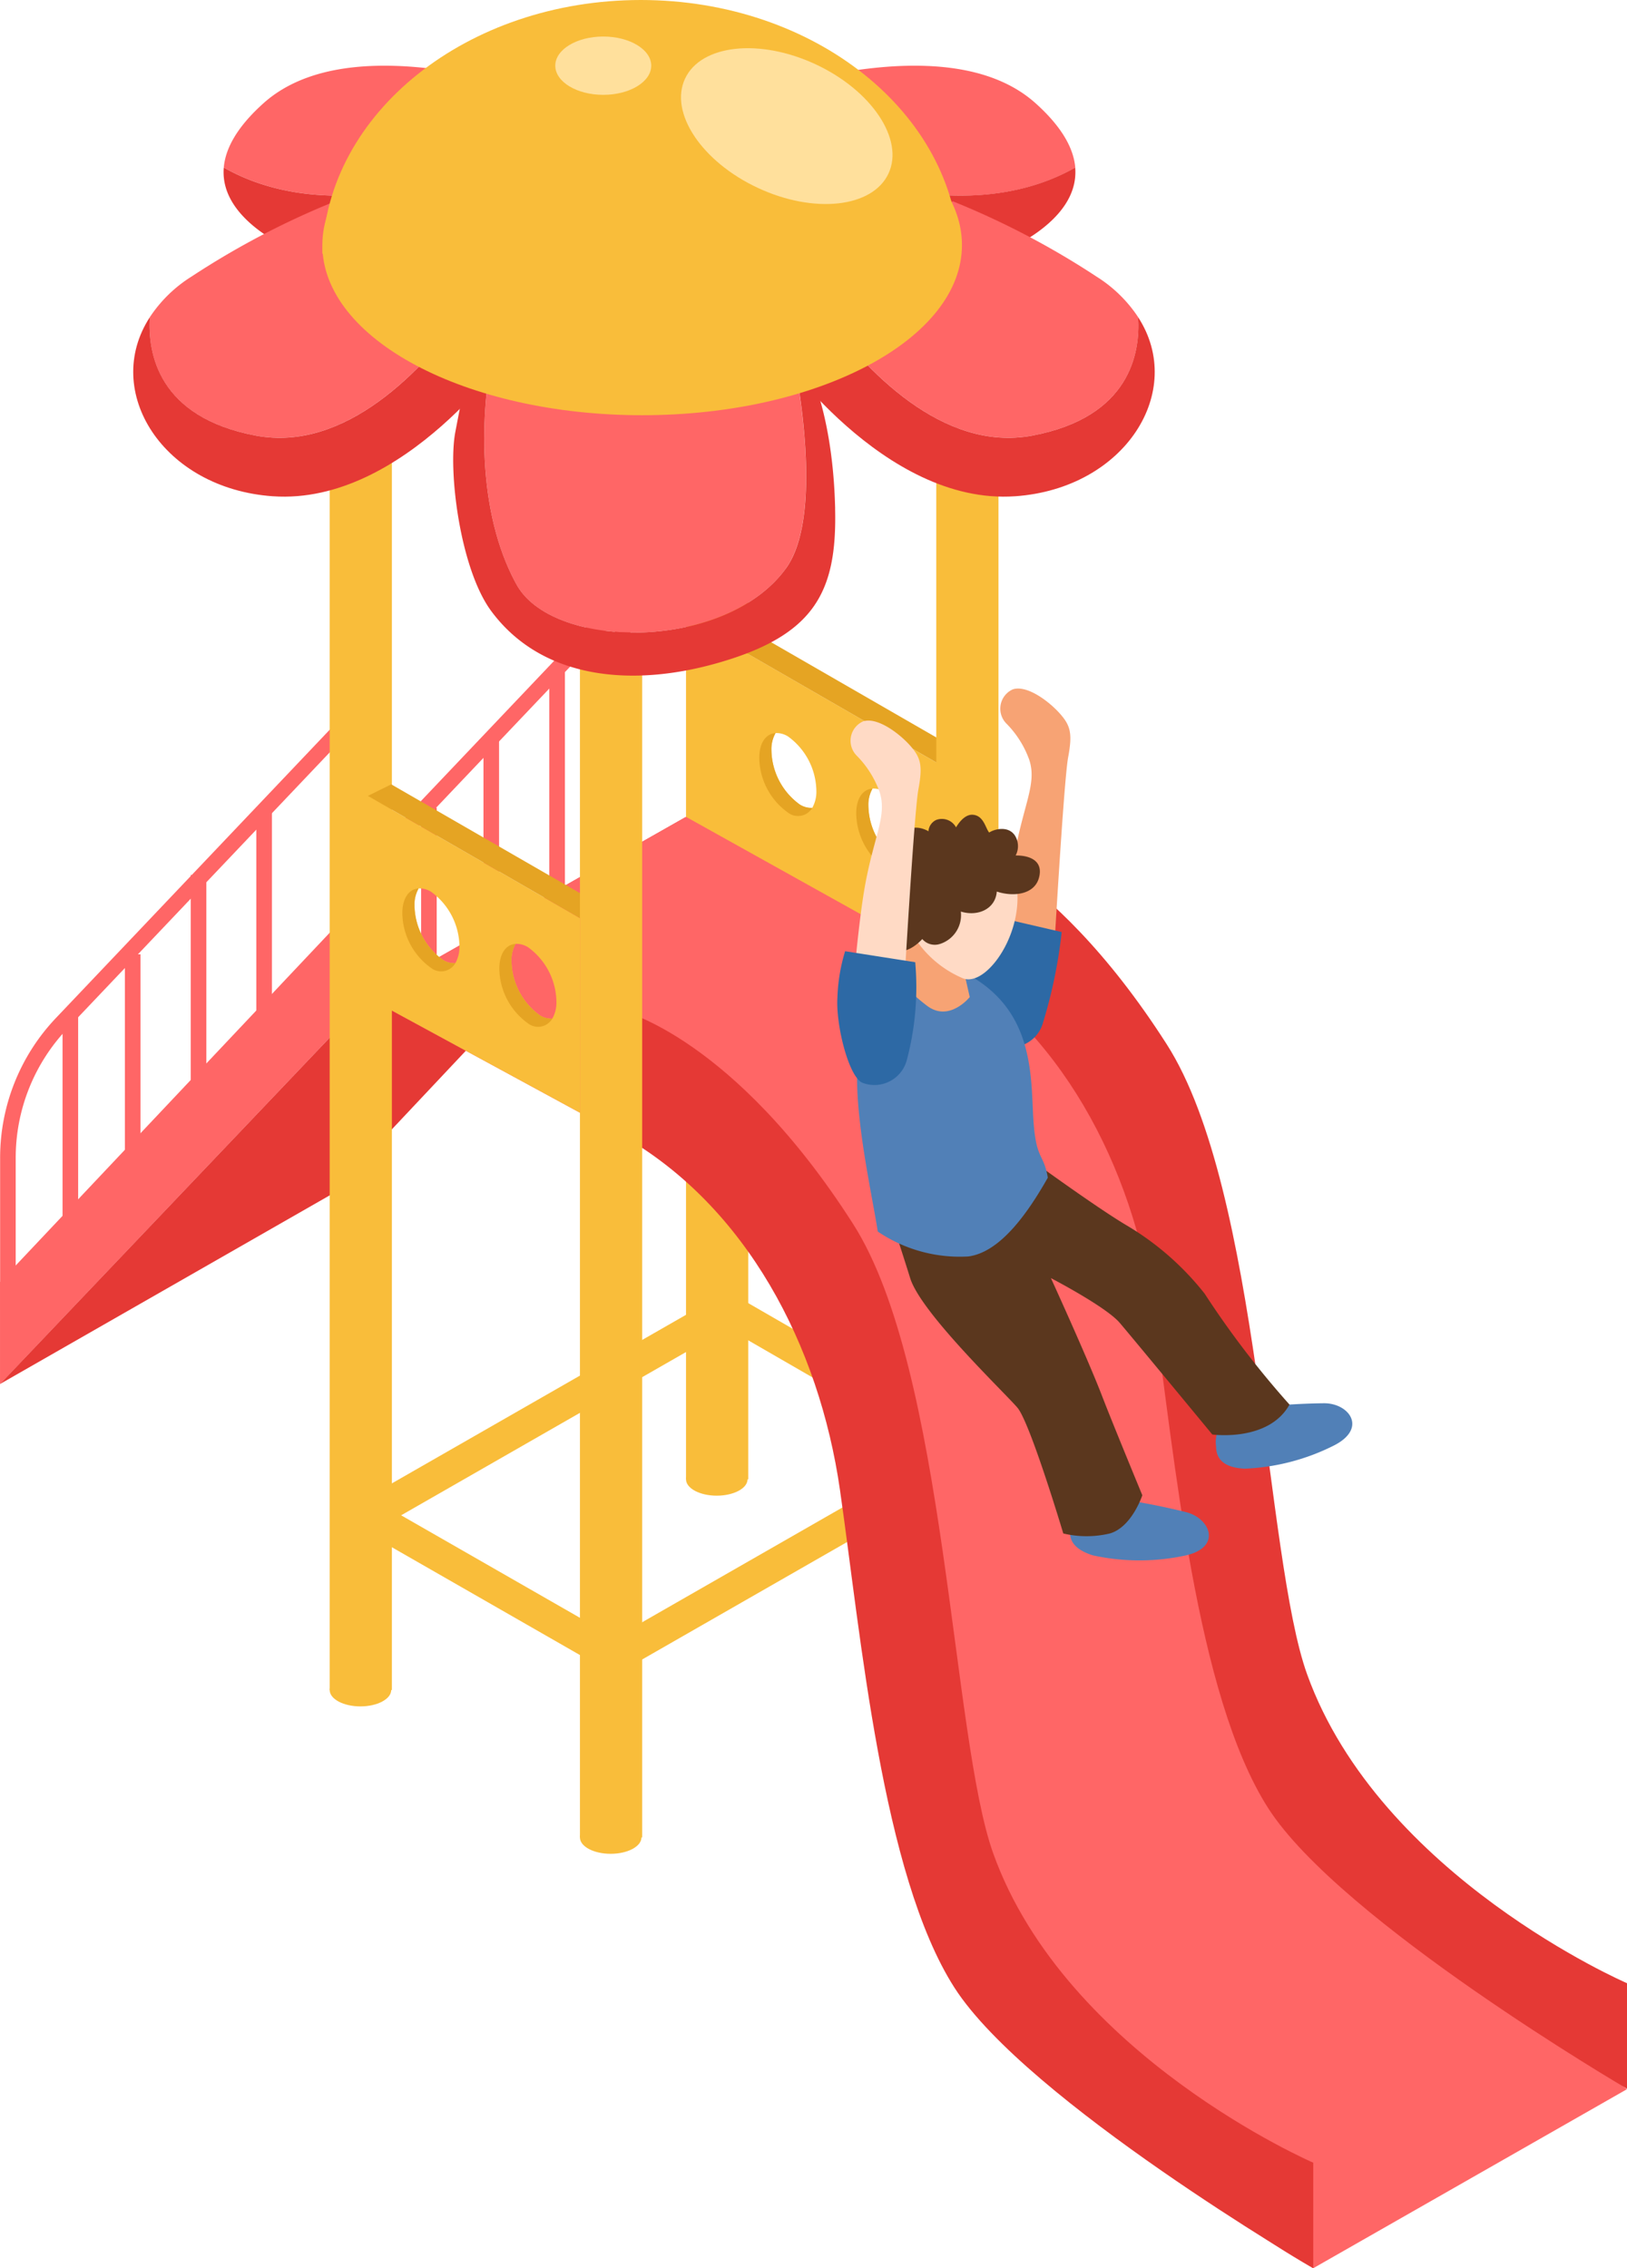 <svg id="Group_44081" data-name="Group 44081" xmlns="http://www.w3.org/2000/svg" xmlns:xlink="http://www.w3.org/1999/xlink" width="132.243" height="184.313" viewBox="0 0 132.243 184.313">
  <defs>
    <clipPath id="clip-path">
      <rect id="Rectangle_16124" data-name="Rectangle 16124" width="132.243" height="184.313" fill="none"/>
    </clipPath>
  </defs>
  <rect id="Rectangle_16116" data-name="Rectangle 16116" width="1.267" height="17.921" transform="translate(34.229 65.644)" fill="#f66"/>
  <rect id="Rectangle_16117" data-name="Rectangle 16117" width="1.267" height="18.703" transform="translate(39.296 60)" fill="#f66"/>
  <rect id="Rectangle_16118" data-name="Rectangle 16118" width="1.267" height="17.923" transform="translate(44.648 54.332)" fill="#f66"/>
  <rect id="Rectangle_16119" data-name="Rectangle 16119" width="1.267" height="17.919" transform="translate(49.978 48.88)" fill="#e53935"/>
  <g id="Group_44080" data-name="Group 44080" transform="translate(0 0)">
    <g id="Group_44079" data-name="Group 44079" clip-path="url(#clip-path)">
      <path id="Path_57632" data-name="Path 57632" d="M63.647,84.18h1.267V71.865a15.22,15.22,0,0,1,4.2-10.521L92.62,36.6l-.92-.873L68.195,60.471a16.486,16.486,0,0,0-4.548,11.394Z" transform="translate(-63.637 22.238)" fill="#f66"/>
      <path id="Path_57633" data-name="Path 57633" d="M46.293,74.3H47.56V61.983a15.215,15.215,0,0,1,4.2-10.521L75.267,26.719l-.922-.873L50.841,50.589a16.48,16.48,0,0,0-4.548,11.394Z" transform="translate(-18.13 16.086)" fill="#f66"/>
      <path id="Path_57634" data-name="Path 57634" d="M63.436,84.42V76.133L92.76,45.065v8.552Z" transform="translate(-63.435 28.049)" fill="#f66"/>
      <path id="Path_57635" data-name="Path 57635" d="M77.046,55.593,47.142,87l26.8-15.332L102.9,40.912Z" transform="translate(-47.142 25.464)" fill="#e53935"/>
      <path id="Path_57636" data-name="Path 57636" d="M74.338,65.152,45.919,81.434V84.46L74.338,68.177Z" transform="translate(-16.593 40.55)" fill="#f9bd3a"/>
      <path id="Path_57637" data-name="Path 57637" d="M61.482,71.925,33.062,88.207v3.026L61.482,74.95Z" transform="translate(17.121 44.766)" fill="#f9bd3a"/>
      <path id="Path_57638" data-name="Path 57638" d="M34.6,64.6,51.764,74.5v3.027L34.6,67.623Z" transform="translate(24.337 40.205)" fill="#f9bd3a"/>
      <path id="Path_57639" data-name="Path 57639" d="M44.025,15.734l5.057-.234v95.061H44.025Z" transform="translate(11.735 9.648)" fill="#f9bd3a"/>
      <path id="Path_57640" data-name="Path 57640" d="M44.058,16.155c0,.735,1.119,1.33,2.5,1.33s2.5-.6,2.5-1.33-1.119-1.33-2.5-1.33-2.5.6-2.5,1.33" transform="translate(11.702 9.227)" fill="#ffe09c"/>
      <path id="Path_57641" data-name="Path 57641" d="M44.058,74.6c0,.735,1.119,1.33,2.5,1.33s2.5-.6,2.5-1.33-1.119-1.33-2.5-1.33-2.5.6-2.5,1.33" transform="translate(11.702 45.606)" fill="#f9bd3a"/>
      <path id="Path_57642" data-name="Path 57642" d="M51.809,42.014V57.83L34.576,48.468V32.083Zm-3.246,7.908a1.757,1.757,0,0,0,1,.264,2.647,2.647,0,0,0,.334-1.382,5.554,5.554,0,0,0-2.318-4.431,1.772,1.772,0,0,0-1-.263,2.663,2.663,0,0,0-.333,1.382,5.551,5.551,0,0,0,2.318,4.429m-7.882-4.507a1.757,1.757,0,0,0,1,.264,2.651,2.651,0,0,0,.334-1.382,5.554,5.554,0,0,0-2.318-4.431,1.757,1.757,0,0,0-1-.264,2.654,2.654,0,0,0-.334,1.384,5.554,5.554,0,0,0,2.318,4.429" transform="translate(24.338 19.968)" fill="#f9bd3a"/>
      <path id="Path_57643" data-name="Path 57643" d="M37.283,39.5a2.651,2.651,0,0,0-.334,1.382,5.554,5.554,0,0,0,2.318,4.431,1.762,1.762,0,0,0,1,.263,1.338,1.338,0,0,1-1.986.372,5.557,5.557,0,0,1-2.318-4.431c0-1.228.542-1.968,1.321-2.017" transform="translate(33.632 24.582)" fill="#e5a423"/>
      <path id="Path_57644" data-name="Path 57644" d="M42.141,36.718a2.651,2.651,0,0,0-.334,1.382,5.557,5.557,0,0,0,2.318,4.431,1.775,1.775,0,0,0,1,.263,1.338,1.338,0,0,1-1.986.372,5.557,5.557,0,0,1-2.318-4.431c0-1.228.542-1.968,1.321-2.017" transform="translate(20.893 22.853)" fill="#e5a423"/>
      <path id="Path_57645" data-name="Path 57645" d="M33.407,32.444,35.3,31.5l17.235,9.932-1.9.938Z" transform="translate(25.506 19.608)" fill="#e5a423"/>
      <path id="Path_57646" data-name="Path 57646" d="M31.487,23.118l5.057-.234v95.061H31.487Z" transform="translate(44.613 14.243)" fill="#f9bd3a"/>
      <path id="Path_57647" data-name="Path 57647" d="M31.521,23.538c0,.735,1.118,1.33,2.5,1.33s2.5-.6,2.5-1.33-1.118-1.33-2.5-1.33-2.5.6-2.5,1.33" transform="translate(44.581 13.822)" fill="#ffe09c"/>
      <path id="Path_57648" data-name="Path 57648" d="M31.521,81.988c0,.735,1.118,1.33,2.5,1.33s2.5-.6,2.5-1.33-1.118-1.33-2.5-1.33-2.5.6-2.5,1.33" transform="translate(44.581 50.201)" fill="#f9bd3a"/>
      <path id="Path_57649" data-name="Path 57649" d="M80.771,52.2,55.65,67l-21-11.407L60.509,40.913Z" transform="translate(-4.749 25.464)" fill="#f66"/>
      <path id="Path_57650" data-name="Path 57650" d="M54.6,154.518,80.1,139.97s-27.336-20.338-31.281-37.575S40.579,59.02,36.634,54.864s-12.752-6.993-12.752-6.993L0,61.642S13.6,67.966,20.922,97.9,36.986,144.566,54.6,154.518" transform="translate(52.14 29.795)" fill="#f66"/>
      <path id="Path_57651" data-name="Path 57651" d="M15.719,60.745C25.864,66.5,31.782,77.815,33.473,89.571s3.412,31.239,9.3,40.432S71.94,152.808,71.94,152.808v-8.578s-20.079-8.667-26-25.1c-3.43-9.523-3.8-39.312-11.414-51.2C24.808,52.737,15.719,50.62,15.719,50.62Z" transform="translate(34.801 31.506)" fill="#e53935"/>
      <path id="Path_57652" data-name="Path 57652" d="M0,51.756c10.145,5.758,16.063,17.069,17.754,28.825s3.412,31.239,9.3,40.432,29.167,22.806,29.167,22.806v-8.578s-20.079-8.667-26-25.1c-3.43-9.523-3.8-39.312-11.414-51.2C9.089,43.748,0,41.631,0,41.631Z" transform="translate(76.022 25.911)" fill="#e53935"/>
      <path id="Path_57653" data-name="Path 57653" d="M61.877,22.3l5.057-.234V123.6H61.877Z" transform="translate(-35.081 13.733)" fill="#f9bd3a"/>
      <path id="Path_57654" data-name="Path 57654" d="M61.91,22.718c0,.735,1.121,1.33,2.5,1.33s2.5-.6,2.5-1.33-1.119-1.33-2.5-1.33-2.5.6-2.5,1.33" transform="translate(-35.113 13.312)" fill="#ffe09c"/>
      <path id="Path_57655" data-name="Path 57655" d="M61.91,85.156c0,.735,1.121,1.33,2.5,1.33s2.5-.6,2.5-1.33-1.119-1.33-2.5-1.33-2.5.6-2.5,1.33" transform="translate(-35.113 52.173)" fill="#f9bd3a"/>
      <path id="Path_57656" data-name="Path 57656" d="M69.69,49.794V65.609L52.457,56.248V39.863ZM66.444,57.7a1.757,1.757,0,0,0,1,.264,2.651,2.651,0,0,0,.334-1.382,5.554,5.554,0,0,0-2.318-4.431,1.77,1.77,0,0,0-1-.264,2.653,2.653,0,0,0-.334,1.384A5.551,5.551,0,0,0,66.444,57.7m-7.882-4.507a1.77,1.77,0,0,0,1,.264,2.653,2.653,0,0,0,.334-1.384,5.554,5.554,0,0,0-2.318-4.429,1.757,1.757,0,0,0-1-.264,2.653,2.653,0,0,0-.334,1.384,5.554,5.554,0,0,0,2.318,4.429" transform="translate(-22.553 24.811)" fill="#f9bd3a"/>
      <path id="Path_57657" data-name="Path 57657" d="M55.164,47.275a2.651,2.651,0,0,0-.334,1.382,5.554,5.554,0,0,0,2.318,4.431,1.762,1.762,0,0,0,1,.263,1.338,1.338,0,0,1-1.986.372,5.557,5.557,0,0,1-2.318-4.431c0-1.228.542-1.968,1.321-2.017" transform="translate(-13.259 29.424)" fill="#e5a423"/>
      <path id="Path_57658" data-name="Path 57658" d="M60.022,44.5a2.651,2.651,0,0,0-.334,1.382,5.554,5.554,0,0,0,2.318,4.431,1.762,1.762,0,0,0,1,.263,1.338,1.338,0,0,1-1.986.372A5.554,5.554,0,0,1,58.7,46.514c0-1.228.542-1.968,1.321-2.017" transform="translate(-25.998 27.695)" fill="#e5a423"/>
      <path id="Path_57659" data-name="Path 57659" d="M51.288,40.223l1.895-.939,17.235,9.932-1.9.938Z" transform="translate(-21.384 24.45)" fill="#e5a423"/>
      <path id="Path_57660" data-name="Path 57660" d="M49.34,32.245l5.057-.234v97.373H49.34Z" transform="translate(-2.202 19.924)" fill="#f9bd3a"/>
      <path id="Path_57661" data-name="Path 57661" d="M49.373,92.539c0,.735,1.119,1.33,2.5,1.33s2.5-.6,2.5-1.33-1.119-1.33-2.5-1.33-2.5.6-2.5,1.33" transform="translate(-2.236 56.768)" fill="#f9bd3a"/>
      <path id="Path_57662" data-name="Path 57662" d="M51.87,74.954l18.148,10.4v3.027L51.87,77.98Z" transform="translate(-21.929 46.651)" fill="#f9bd3a"/>
      <rect id="Rectangle_16120" data-name="Rectangle 16120" width="1.267" height="17.921" transform="translate(5.085 82.41)" fill="#f66"/>
      <rect id="Rectangle_16121" data-name="Rectangle 16121" width="1.267" height="17.921" transform="translate(10.151 77.546)" fill="#f66"/>
      <rect id="Rectangle_16122" data-name="Rectangle 16122" width="1.267" height="17.921" transform="translate(15.505 71.1)" fill="#f66"/>
      <rect id="Rectangle_16123" data-name="Rectangle 16123" width="1.267" height="17.921" transform="translate(20.833 65.644)" fill="#f66"/>
      <path id="Path_57663" data-name="Path 57663" d="M49.743,11.567c.13-1.507,1.029-3.245,3.2-5.2,8.737-7.891,30.154,1.9,30.154,1.9L68,14.009a14.393,14.393,0,0,0-1.59-1.244s-9.1,3.109-16.667-1.2" transform="translate(-31.554 2.046)" fill="#f66"/>
      <path id="Path_57664" data-name="Path 57664" d="M59.064,8.391c7.568,4.306,16.667,1.2,16.667,1.2a14.394,14.394,0,0,1,1.59,1.244L65.352,15.388s-6.679-2.437-6.288-7" transform="translate(-40.875 5.223)" fill="#e53935"/>
      <path id="Path_57665" data-name="Path 57665" d="M61,11.567c-.13-1.507-1.029-3.245-3.2-5.2-8.737-7.891-30.154,1.9-30.154,1.9l15.095,5.75a14.393,14.393,0,0,1,1.59-1.244s9.1,3.109,16.667-1.2" transform="translate(26.398 2.046)" fill="#f66"/>
      <path id="Path_57666" data-name="Path 57666" d="M45.891,8.391c-7.568,4.306-16.667,1.2-16.667,1.2a14.393,14.393,0,0,0-1.59,1.244L39.6,15.388s6.679-2.437,6.288-7" transform="translate(41.503 5.223)" fill="#e53935"/>
      <path id="Path_57667" data-name="Path 57667" d="M56.647,15.894l1.57.187a4.293,4.293,0,0,0-1.723.315,4.883,4.883,0,0,1,.153-.5" transform="translate(-17.632 9.892)" fill="#f66"/>
      <path id="Path_57668" data-name="Path 57668" d="M65.629,36.247c-4.924,6.746-18.935,6.637-21.884,1.291s-3.4-13.455-1.4-21.529l23.878,2.826c.874,4.629,2.127,13.677-.6,17.412" transform="translate(-1.763 9.964)" fill="#f66"/>
      <path id="Path_57669" data-name="Path 57669" d="M56.5,16.009Z" transform="translate(-15.909 9.964)" fill="#e53935"/>
      <path id="Path_57670" data-name="Path 57670" d="M70.712,31.346c.165,6.843-1.681,10.375-9.746,12.621-6.856,1.91-14.1,1.257-18.2-4.27-2.523-3.4-3.535-11.357-2.922-14.564,1.092-5.711,1.626-7.953,1.856-8.808a4.28,4.28,0,0,1,1.721-.315h0c-2.009,8.073-1.554,16.182,1.4,21.528S61.776,42.992,66.7,36.246c2.726-3.733,1.473-12.783.6-17.41l.745.088s2.461,3.809,2.67,12.423" transform="translate(-2.834 9.963)" fill="#e53935"/>
      <path id="Path_57671" data-name="Path 57671" d="M41.582,29.118c-7.3,1.377-13.6-5.321-17.1-10.153l10.617-8.887A66.352,66.352,0,0,1,46.789,16.2a11.129,11.129,0,0,1,3.389,3.3c.185,2.909-.647,8.12-8.6,9.619" transform="translate(42.331 6.273)" fill="#f66"/>
      <path id="Path_57672" data-name="Path 57672" d="M43.051,30.643c-10.719.75-19.391-11.994-19.391-11.994l3.691-3.092c3.5,4.832,9.8,11.532,17.107,10.155,7.948-1.5,8.779-6.712,8.594-9.619,3.91,6.019-1.061,13.927-10,14.551" transform="translate(39.455 9.682)" fill="#e53935"/>
      <path id="Path_57673" data-name="Path 57673" d="M66.781,29.118c7.3,1.377,13.6-5.321,17.1-10.153L73.269,10.078A66.352,66.352,0,0,0,61.575,16.2a11.129,11.129,0,0,0-3.389,3.3c-.185,2.909.647,8.12,8.6,9.619" transform="translate(-46.008 6.273)" fill="#f66"/>
      <path id="Path_57674" data-name="Path 57674" d="M67.239,30.643c10.718.75,19.391-11.994,19.391-11.994l-3.693-3.092c-3.5,4.832-9.8,11.532-17.1,10.155-7.948-1.5-8.78-6.712-8.6-9.619-3.91,6.019,1.061,13.927,10,14.551" transform="translate(-45.059 9.682)" fill="#e53935"/>
      <path id="Path_57675" data-name="Path 57675" d="M33.318,17.577c0,7.637,11.639,13.828,25.994,13.828s25.994-6.191,25.994-13.828S73.669,3.751,59.312,3.751,33.318,9.94,33.318,17.577" transform="translate(-7.118 2.335)" fill="#f9bd3a"/>
      <path id="Path_57676" data-name="Path 57676" d="M33.452,20.611C33.759,9.188,45.218,0,59.337,0s25.58,9.188,25.885,20.611Z" transform="translate(-7.252 0)" fill="#f9bd3a"/>
      <path id="Path_57677" data-name="Path 57677" d="M37.124,4.892c-1.293,2.774,1.361,6.749,5.928,8.878s9.317,1.6,10.61-1.171S52.3,5.848,47.734,3.721s-9.317-1.6-10.61,1.171" transform="translate(18.555 1.502)" fill="#ffe09c"/>
      <path id="Path_57678" data-name="Path 57678" d="M48.885,4.2c0,1.309,1.746,2.37,3.9,2.37s3.9-1.061,3.9-2.37-1.746-2.369-3.9-2.369-3.9,1.059-3.9,2.369" transform="translate(-3.752 1.137)" fill="#ffe09c"/>
      <path id="Path_57679" data-name="Path 57679" d="M18.578,70.474s1.867-.169,3.936-.191,3.592,2.054.79,3.451A17.7,17.7,0,0,1,16.08,75.6c-1.043-.054-2.315-.363-2.317-1.811a2.371,2.371,0,0,1,.743-2.117,6.631,6.631,0,0,1,4.072-1.2" transform="translate(85.081 43.743)" fill="#5180b7"/>
      <path id="Path_57680" data-name="Path 57680" d="M26.518,75.35s1.85.312,3.855.814,2.953,2.9-.11,3.538a17.724,17.724,0,0,1-7.463-.026c-1-.316-2.148-.939-1.781-2.339a2.367,2.367,0,0,1,1.256-1.859,6.627,6.627,0,0,1,4.244-.128" transform="translate(66.025 46.709)" fill="#5180b7"/>
      <path id="Path_57681" data-name="Path 57681" d="M28.4,57.973s5.583,4.08,8.068,5.539a22.969,22.969,0,0,1,6.3,5.523,74.253,74.253,0,0,0,6.9,9.016c-1.708,3.066-6.274,2.432-6.274,2.432s-6.41-7.765-7.526-9.074-5.592-3.634-5.592-3.634,2.982,6.52,4.168,9.606c.751,1.965,3.261,8.039,3.261,8.039s-.849,2.591-2.641,3.105a8.139,8.139,0,0,1-3.783,0s-2.69-9-3.727-10.221-7.843-7.7-8.719-10.529S16.9,61.823,16.9,61.823Z" transform="translate(55.143 36.082)" fill="#5b371e"/>
      <path id="Path_57682" data-name="Path 57682" d="M32.161,57.435s.874-15.406,1.236-17.348.209-2.584-.685-3.584-2.683-2.336-3.821-1.947a1.721,1.721,0,0,0-.479,2.807,8.044,8.044,0,0,1,1.828,2.919c.678,2.077-.631,3.824-1.35,8.633-.5,3.319-.871,8.065-.871,8.065s2.659.913,4.14.456" transform="translate(53.42 21.464)" fill="#f7a374"/>
      <path id="Path_57683" data-name="Path 57683" d="M36.141,47.261a39.593,39.593,0,0,1-1.509,7.332,2.721,2.721,0,0,1-3.568,1.864c-1.132-.385-2.881-.626-2.734-2.864.165-2.533,1.287-7.843,1.287-7.843Z" transform="translate(50.153 28.475)" fill="#2d69a5"/>
      <path id="Path_57684" data-name="Path 57684" d="M44.522,65.747c-1.46,2.572-3.751,6.052-6.467,6.4A11.881,11.881,0,0,1,30.7,70.121c-.524-3.457-2.486-11.722-1.316-15.655,1.214-4.082,3.04-5.208,3.04-5.208s1.119-2.638,5.863.123,4.87,7.366,5.023,10.9c.18,4.212.842,3.276,1.212,5.463" transform="translate(40.644 29.951)" fill="#5180b7"/>
      <path id="Path_57685" data-name="Path 57685" d="M37.743,48.851l.787,3.464s-1.673,2.091-3.495.691-2.107-2.073-2.107-2.073l.6-4.81Z" transform="translate(40.291 28.706)" fill="#f7a374"/>
      <path id="Path_57686" data-name="Path 57686" d="M32.18,42.633a4.529,4.529,0,0,1,7.187,2.026c1.739,4.2-1.846,9.749-3.959,8.952a8.689,8.689,0,0,1-4.513-4.34c-.907-2.5.042-5.583,1.285-6.639" transform="translate(42.874 25.891)" fill="#ffdac5"/>
      <path id="Path_57687" data-name="Path 57687" d="M30.193,49.009c-1.16-.518-.965-1.8.284-2.409-1.283-.892-.96-2.489.6-2.627-.952-1.51.573-2.687,2.077-1.824a1.093,1.093,0,0,1,.642-.925,1.31,1.31,0,0,1,1.6.608c.419-.7.9-1.053,1.35-1.025.905.055,1.042,1.1,1.345,1.446.521-.344,1.812-.6,2.234.531a1.625,1.625,0,0,1-.084,1.334c1.123-.018,2.279.415,1.893,1.819s-2.159,1.541-3.425,1.111c-.11,1.421-1.541,2.054-2.924,1.626a2.456,2.456,0,0,1-1.742,2.646,1.339,1.339,0,0,1-1.39-.412c-.821.881-2.1,1.536-2.935.333a1.551,1.551,0,0,1,.477-2.231" transform="translate(42.311 25.398)" fill="#5b371e"/>
      <path id="Path_57688" data-name="Path 57688" d="M39.663,59.038S40.539,43.632,40.9,41.69s.208-2.584-.686-3.584-2.682-2.335-3.819-1.947a1.723,1.723,0,0,0-.482,2.807,8.036,8.036,0,0,1,1.832,2.919c.678,2.077-.631,3.824-1.35,8.633-.5,3.319-.871,8.065-.871,8.065s2.659.913,4.139.456" transform="translate(33.746 22.463)" fill="#ffdac5"/>
      <path id="Path_57689" data-name="Path 57689" d="M41.944,48.536a23.085,23.085,0,0,1-.683,7.948,2.721,2.721,0,0,1-3.568,1.864c-1.132-.383-2.221-4.72-2.073-6.955a14.36,14.36,0,0,1,.626-3.751Z" transform="translate(32.446 29.652)" fill="#2d69a5"/>
    </g>
  </g>
</svg>
